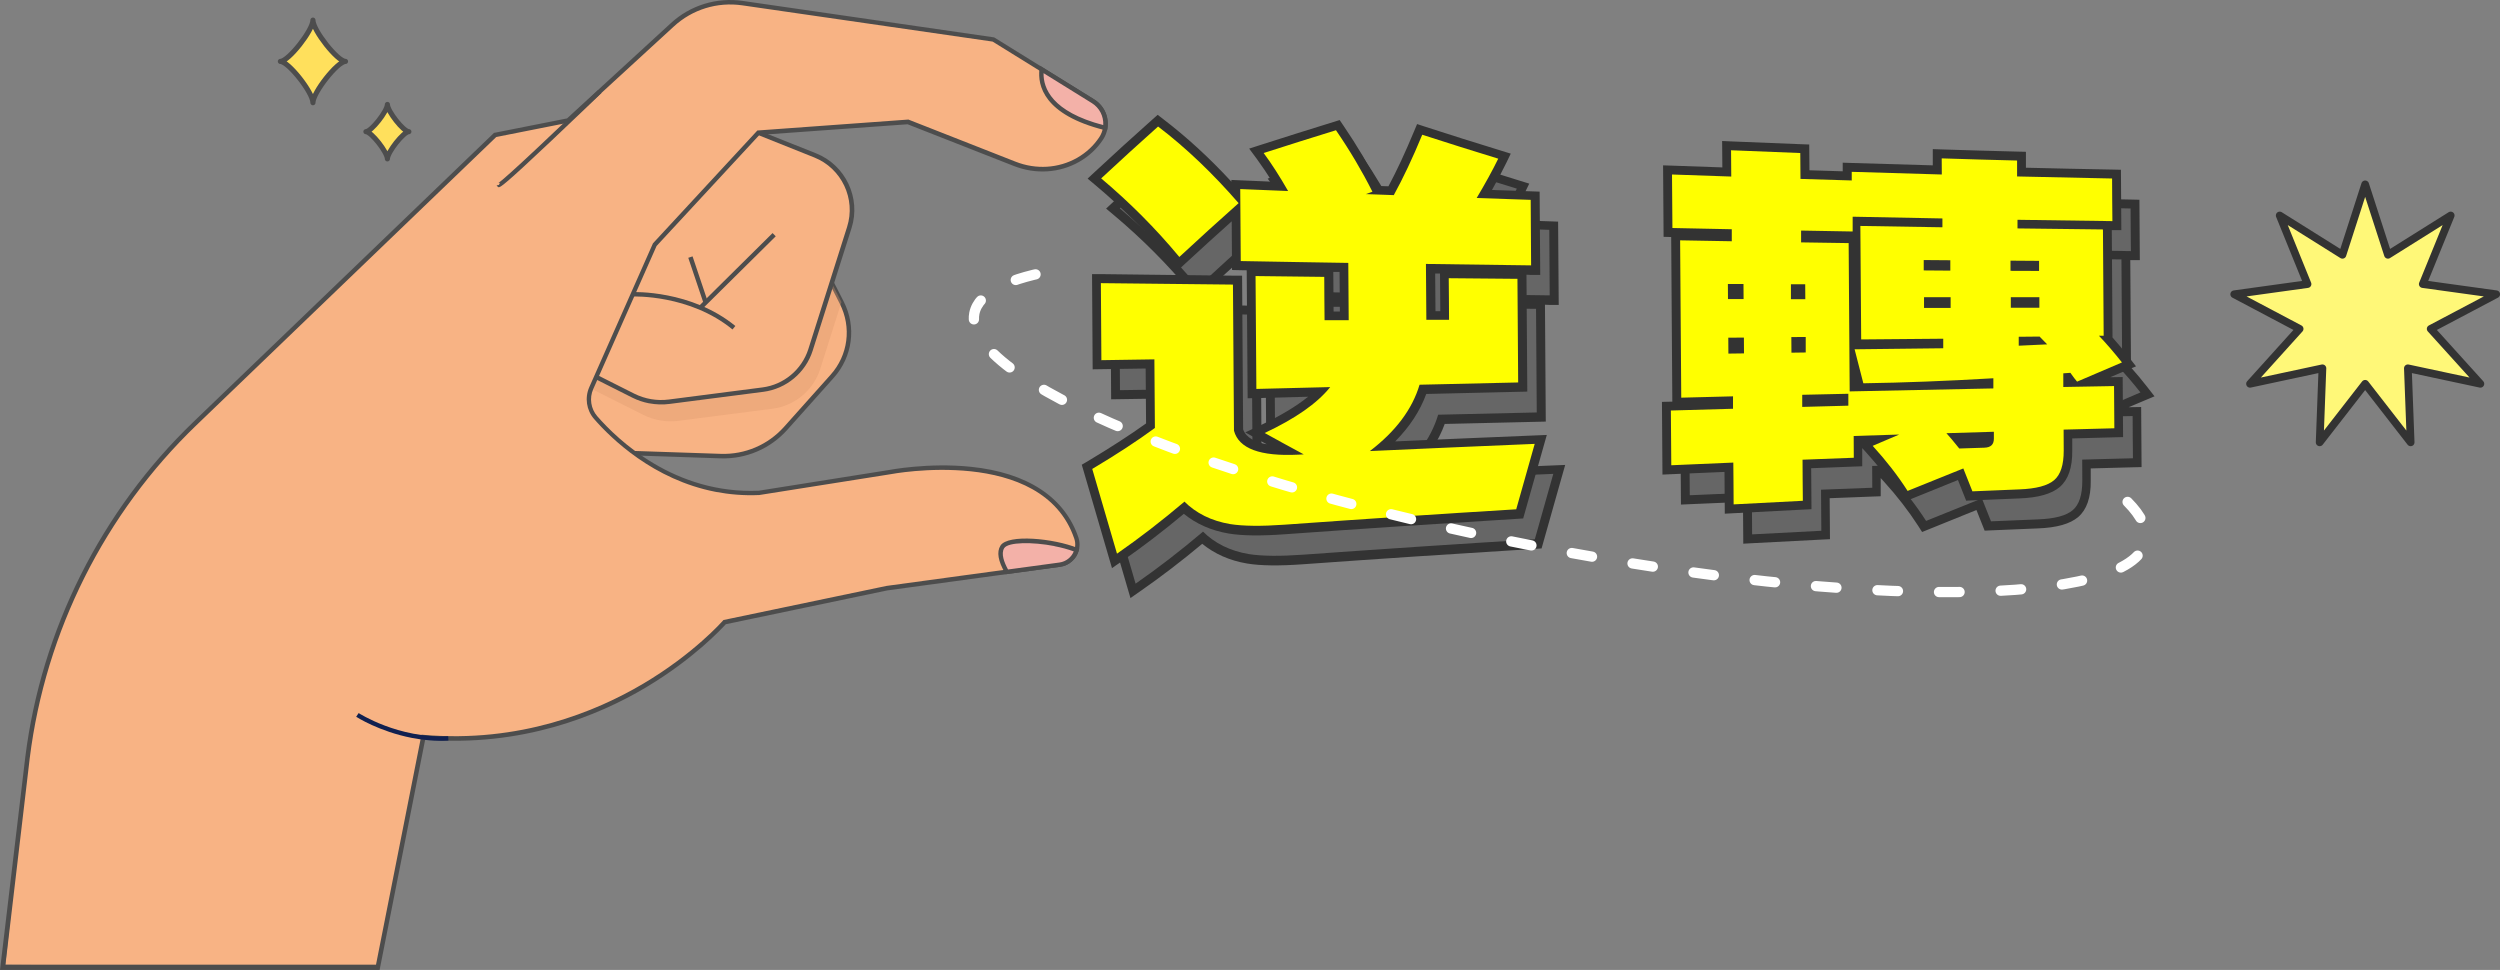 <?xml version="1.0" encoding="UTF-8"?>
<svg xmlns="http://www.w3.org/2000/svg" viewBox="0 0 243.42 94.44">
  <rect x="0" y="0" width="243.42" height="94.44" fill="#808080" stroke="none"/>
  <defs>
    <style>
      .cls-1 {
        fill: #ffe05c;
        stroke: #4d4d4d;
        stroke-width: .5px;
      }

      .cls-1, .cls-2, .cls-3 {
        stroke-linecap: round;
        stroke-linejoin: round;
      }

      .cls-2 {
        fill: none;
        stroke: #fff;
        stroke-dasharray: 0 0 2 4;
      }

      .cls-4 {
        isolation: isolate;
      }

      .cls-5 {
        mix-blend-mode: multiply;
        opacity: .35;
      }

      .cls-6 {
        fill: #f3b1a8;
      }

      .cls-6, .cls-7, .cls-8, .cls-9, .cls-10, .cls-11, .cls-12, .cls-13 {
        stroke-width: 0px;
      }

      .cls-7 {
        fill: #f8b384;
      }

      .cls-8 {
        fill: #4d4d4d;
      }

      .cls-9 {
        fill: #112050;
      }

      .cls-10 {
        fill: #dc976c;
      }

      .cls-11 {
        fill: #666;
      }

      .cls-12 {
        fill: #333;
      }

      .cls-13 {
        fill: #ff0;
      }

      .cls-3 {
        fill: #fff878;
        stroke: #333;
        stroke-width: .75px;
      }
    </style>
  </defs>
  <g class="cls-4">
    <g id="_圖層_2" data-name="圖層 2">
      <g id="_圖層_1-2" data-name="圖層 1">
        <g>
          <g>
            <g>
              <path class="cls-12" d="m110.07,58.23l-.34-1.16c-.8-2.73-1.61-5.48-2.41-8.25l-.19-.65.58-.34c2.2-1.31,4.06-2.52,5.68-3.68l-.04-5.35-5.16.08-.06-9.27h.89c4.29.06,8.57.1,12.86.15h.86s.1,14.97.1,14.97c.28.82,1.19,1.25,2.3,1.45-.2-.11-.4-.22-.6-.33l-1.49-.83,1.54-.72c1.88-.89,3.42-1.81,4.58-2.75-1.67.04-3.33.08-5,.13l-.89.02-.09-12.46c-.19,0-.39,0-.58-.01l-.85-.02-.03-4.74c-1.52,1.36-3.03,2.73-4.51,4.1l-.67.62-.59-.71c-2.25-2.71-4.77-5.24-7.51-7.54l-.75-.63.72-.67c1.83-1.7,3.7-3.4,5.56-5.06l.54-.48.57.44c2.25,1.72,4.47,3.75,6.61,6.07v-.17s.91.04.91.04c1.02.04,2.03.09,3.05.13-.51-.83-1.02-1.58-1.51-2.25l-.72-.97,1.15-.37c2.31-.74,4.68-1.49,7.05-2.22l.61-.19.36.53c1.34,1.97,2.52,3.95,3.5,5.89l.89.03c.81-1.52,1.64-3.3,2.48-5.32l.31-.74.76.25c2.45.79,4.93,1.57,7.39,2.33l.97.3-.44.91c-.39.81-.85,1.67-1.39,2.63,1.27.04,2.54.09,3.8.13l.84.03.06,8.11h-.89c-.15-.01-.3-.02-.45-.02l.08,11.38-.86.02c-2.99.07-5.99.14-8.98.21-.6,1.65-1.61,3.19-3.03,4.62,4.52-.2,9.04-.4,13.56-.58l1.2-.05-.33,1.16c-.6,2.11-1.2,4.23-1.8,6.37l-.17.6-.62.04c-7.5.46-15.09.96-22.59,1.5-2.34.17-4.13.15-5.46-.07-1.71-.29-3.17-.94-4.37-1.92-2.01,1.68-4.04,3.23-6.04,4.62l-.99.69Zm-.89-9.25c.63,2.16,1.25,4.3,1.88,6.43,1.83-1.31,3.67-2.76,5.5-4.31l.61-.52.57.57c1.05,1.05,2.36,1.7,4.02,1.98,1.17.19,2.87.2,5.05.05,7.29-.52,14.68-1.01,21.99-1.46.44-1.55.87-3.08,1.3-4.62-4.95.2-9.9.42-14.84.65l-2.79.13,2.23-1.69c2.39-1.81,3.87-3.78,4.54-6.01l.18-.61.63-.02c2.91-.07,5.83-.14,8.74-.2l-.06-8.38c-1.65-.02-3.3-.03-4.95-.05l.03,4.04h-3.96s-.05-7.19-.05-7.19h.89c3.12.06,6.24.1,9.35.14l-.03-4.66c-1.48-.05-2.95-.1-4.43-.15l-1.47-.05.75-1.27c.63-1.05,1.16-2,1.6-2.86-1.89-.58-3.78-1.18-5.66-1.79-.85,1.98-1.69,3.74-2.5,5.22l-.26.47-3.26-.12-.11-.72c-.88-1.76-1.93-3.55-3.12-5.34-1.77.55-3.54,1.1-5.28,1.66.57.84,1.15,1.78,1.74,2.8l.78,1.37-1.58-.06c-1.25-.05-2.5-.1-3.75-.15v.33s.17.19.17.19l-.16.15.03,4.58c3.21.06,6.41.11,9.62.16h.85s.05,7.32.05,7.32h-4.1s-.03-4.22-.03-4.22c-1.65-.02-3.3-.04-4.94-.06l.06,9.21c2.1-.05,4.2-.11,6.31-.16l1.88-.05-1.18,1.46c-1.13,1.41-2.84,2.71-5.19,3.96.78.43,1.56.85,2.34,1.27l2.76,1.49-3.68.17c-4.14.2-6.54-.8-7.13-2.98l-.03-.22-.09-13.38c-3.71-.04-7.41-.08-11.12-.12l.04,5.73,5.16-.08.06,8.01-.36.26c-1.6,1.17-3.43,2.38-5.59,3.69Zm32.39-15.76h.47s-.03-3.67-.03-3.67c-.16,0-.31,0-.47,0l.03,3.68Zm-9.92.03h.61s-.03-3.85-.03-3.85c-.2,0-.41,0-.61,0l.03,3.86Zm-21.32-12.99c2.29,1.99,4.43,4.14,6.38,6.42,1.47-1.36,2.97-2.71,4.47-4.05-2.13-2.39-4.34-4.49-6.58-6.26-1.43,1.28-2.86,2.59-4.27,3.89Z"/>
              <path class="cls-12" d="m117.13,51.77c-2.17,1.84-4.36,3.53-6.56,5.06-.8-2.73-1.61-5.48-2.41-8.25,2.33-1.39,4.36-2.71,6.1-3.99-.02-2.23-.03-4.45-.05-6.68-1.72.03-3.44.05-5.16.08-.02-2.5-.03-5-.05-7.5,4.29.05,8.58.09,12.86.14.03,4.74.07,9.49.1,14.23.47,1.74,2.55,2.51,6.24,2.33.18,0,.37-.02.55-.03-1.27-.68-2.53-1.38-3.8-2.08,2.97-1.4,5.1-2.87,6.38-4.47-2.4.06-4.8.12-7.19.18-.03-3.66-.05-7.32-.08-10.99,2.23.03,4.46.05,6.69.08,0,1.41.02,2.81.03,4.22.78,0,1.57,0,2.35,0-.01-1.86-.03-3.72-.04-5.58-3.49-.06-6.98-.11-10.47-.18-.02-2.34-.03-4.67-.05-7.01,1.55.07,3.11.13,4.66.19-.81-1.41-1.6-2.65-2.38-3.7,2.35-.76,4.69-1.49,7.04-2.22,1.37,2,2.55,4,3.55,5.99-.21.08-.43.15-.64.23.91.03,1.81.07,2.72.1.91-1.66,1.84-3.62,2.77-5.88,2.47.8,4.93,1.57,7.4,2.33-.55,1.13-1.25,2.4-2.1,3.83,1.75.06,3.51.12,5.26.18.01,2.13.03,4.25.04,6.38-3.42-.04-6.83-.09-10.24-.14.01,1.81.03,3.63.04,5.44.74,0,1.48,0,2.21,0,0-1.35-.02-2.7-.03-4.05,2.23.02,4.46.04,6.69.06.02,3.36.05,6.73.07,10.09-3.2.07-6.4.15-9.6.22-.72,2.41-2.34,4.55-4.84,6.46,5.35-.24,10.7-.48,16.05-.7-.6,2.11-1.2,4.23-1.8,6.37-7.53.46-15.07.96-22.59,1.5-2.24.16-4,.14-5.26-.06-1.82-.31-3.31-1.04-4.49-2.22Zm5.28-29.07c-1.92,1.71-3.85,3.45-5.77,5.24-2.29-2.76-4.83-5.31-7.61-7.65,1.85-1.72,3.69-3.4,5.54-5.05,2.72,2.07,5.33,4.57,7.85,7.47Z"/>
              <path class="cls-11" d="m117.13,51.77c-2.17,1.84-4.36,3.53-6.56,5.06-.8-2.73-1.61-5.48-2.41-8.25,2.33-1.39,4.36-2.71,6.1-3.99-.02-2.23-.03-4.45-.05-6.68-1.72.03-3.44.05-5.16.08-.02-2.5-.03-5-.05-7.5,4.29.05,8.58.09,12.86.14.03,4.74.07,9.49.1,14.23.47,1.74,2.55,2.51,6.24,2.33.18,0,.37-.02.55-.03-1.27-.68-2.53-1.38-3.8-2.08,2.97-1.4,5.1-2.87,6.38-4.47-2.4.06-4.8.12-7.19.18-.03-3.66-.05-7.32-.08-10.99,2.23.03,4.46.05,6.69.08,0,1.41.02,2.81.03,4.22.78,0,1.57,0,2.35,0-.01-1.86-.03-3.72-.04-5.58-3.49-.06-6.98-.11-10.47-.18-.02-2.34-.03-4.67-.05-7.01,1.55.07,3.11.13,4.66.19-.81-1.41-1.6-2.65-2.38-3.7,2.35-.76,4.69-1.49,7.04-2.22,1.37,2,2.55,4,3.55,5.99-.21.08-.43.15-.64.23.91.03,1.81.07,2.72.1.91-1.66,1.84-3.62,2.77-5.88,2.47.8,4.93,1.57,7.4,2.33-.55,1.13-1.25,2.4-2.1,3.83,1.75.06,3.51.12,5.26.18.01,2.13.03,4.25.04,6.38-3.42-.04-6.83-.09-10.24-.14.01,1.81.03,3.63.04,5.44.74,0,1.48,0,2.21,0,0-1.35-.02-2.7-.03-4.05,2.23.02,4.46.04,6.69.06.02,3.36.05,6.73.07,10.09-3.2.07-6.4.15-9.6.22-.72,2.41-2.34,4.55-4.84,6.46,5.35-.24,10.7-.48,16.05-.7-.6,2.11-1.2,4.23-1.8,6.37-7.53.46-15.07.96-22.59,1.5-2.24.16-4,.14-5.26-.06-1.82-.31-3.31-1.04-4.49-2.22Zm5.28-29.07c-1.92,1.71-3.85,3.45-5.77,5.24-2.29-2.76-4.83-5.31-7.61-7.65,1.85-1.72,3.69-3.4,5.54-5.05,2.72,2.07,5.33,4.57,7.85,7.47Z"/>
              <path class="cls-12" d="m108.27,55.31l-.34-1.16c-.8-2.73-1.61-5.48-2.41-8.25l-.19-.65.58-.34c2.2-1.32,4.06-2.52,5.68-3.68l-.04-5.35-5.16.08-.06-9.27h.89c4.29.06,8.57.1,12.86.15h.86s.1,14.97.1,14.97c.28.81,1.19,1.25,2.3,1.45-.2-.11-.4-.22-.6-.33l-1.49-.83,1.54-.72c1.88-.89,3.41-1.81,4.58-2.75-1.67.04-3.33.08-5,.13l-.89.02-.09-12.46c-.19,0-.39,0-.58-.01l-.85-.02-.03-4.74c-1.52,1.36-3.03,2.73-4.51,4.1l-.67.62-.59-.71c-2.25-2.71-4.78-5.25-7.51-7.54l-.75-.63.72-.67c1.82-1.69,3.69-3.4,5.56-5.06l.54-.48.57.44c2.25,1.72,4.47,3.75,6.61,6.07v-.17s.91.04.91.04c1.02.04,2.03.09,3.05.13-.51-.83-1.02-1.58-1.51-2.25l-.72-.97,1.15-.37c2.31-.74,4.68-1.49,7.05-2.22l.61-.19.36.53c1.34,1.97,2.52,3.95,3.5,5.89l.89.03c.81-1.51,1.64-3.3,2.48-5.32l.31-.74.76.25c2.43.79,4.91,1.57,7.39,2.33l.97.3-.44.91c-.39.8-.85,1.67-1.39,2.63,1.27.04,2.54.09,3.8.13l.84.03.06,8.11h-.89c-.15-.01-.3-.02-.45-.02l.08,11.38-.86.02c-2.99.07-5.99.14-8.98.21-.6,1.65-1.61,3.19-3.02,4.62,4.52-.2,9.04-.4,13.56-.58l1.2-.05-.33,1.16c-.6,2.11-1.2,4.23-1.8,6.37l-.17.6-.62.04c-7.5.46-15.09.96-22.59,1.5-2.34.17-4.13.15-5.46-.07-1.71-.29-3.17-.94-4.37-1.92-2.01,1.68-4.04,3.23-6.04,4.62l-.99.69Zm-.89-9.25c.63,2.16,1.25,4.3,1.88,6.43,1.83-1.31,3.67-2.76,5.5-4.31l.61-.52.57.57c1.05,1.05,2.36,1.7,4.02,1.98,1.17.19,2.87.2,5.05.05,7.29-.52,14.68-1.01,21.99-1.46.44-1.55.87-3.08,1.3-4.62-4.95.2-9.9.42-14.84.65l-2.79.13,2.23-1.69c2.39-1.81,3.87-3.78,4.54-6.01l.18-.61.63-.02c2.91-.07,5.83-.14,8.74-.2l-.06-8.38c-1.65-.02-3.3-.03-4.95-.05l.03,4.04h-3.96s-.05-7.19-.05-7.19h.89c3.12.06,6.24.1,9.35.14l-.03-4.66c-1.48-.05-2.95-.1-4.43-.15l-1.47-.05.75-1.27c.63-1.05,1.16-2,1.6-2.86-1.9-.59-3.79-1.19-5.66-1.79-.85,1.98-1.69,3.74-2.5,5.22l-.26.47-3.26-.12-.11-.72c-.88-1.76-1.93-3.55-3.12-5.34-1.77.55-3.54,1.1-5.28,1.66.57.84,1.15,1.78,1.74,2.8l.78,1.37-1.58-.06c-1.25-.05-2.5-.1-3.75-.15v.33s.17.19.17.19l-.16.15.03,4.58c3.21.06,6.41.11,9.62.16h.85s.05,7.32.05,7.32h-4.1s-.03-4.22-.03-4.22c-1.65-.02-3.3-.04-4.94-.06l.06,9.21c2.1-.05,4.2-.11,6.31-.16l1.88-.05-1.18,1.47c-1.13,1.41-2.84,2.71-5.19,3.96.78.43,1.56.85,2.34,1.27l2.76,1.49-3.68.17c-4.14.2-6.54-.8-7.13-2.98l-.03-.22-.09-13.38c-3.71-.04-7.41-.08-11.12-.12l.04,5.73,5.16-.08.06,8.01-.36.26c-1.6,1.17-3.43,2.38-5.59,3.69Zm32.39-15.76h.47s-.03-3.67-.03-3.67c-.16,0-.31,0-.47,0l.03,3.68Zm-9.92.03h.61s-.03-3.85-.03-3.85c-.2,0-.41,0-.61,0l.03,3.86Zm-21.32-12.99c2.29,1.99,4.43,4.14,6.38,6.42,1.47-1.36,2.97-2.71,4.47-4.05-2.13-2.39-4.34-4.49-6.58-6.26-1.43,1.29-2.87,2.59-4.27,3.89Z"/>
              <path class="cls-13" d="m115.32,48.85c-2.17,1.84-4.36,3.53-6.56,5.06-.8-2.73-1.61-5.48-2.41-8.25,2.33-1.39,4.36-2.71,6.1-3.99-.02-2.23-.03-4.45-.05-6.68-1.72.03-3.44.05-5.16.08-.02-2.5-.03-5-.05-7.5,4.29.05,8.58.09,12.86.14.03,4.74.07,9.49.1,14.23.47,1.74,2.55,2.51,6.24,2.33.18,0,.37-.02.55-.03-1.27-.68-2.53-1.38-3.8-2.08,2.97-1.4,5.1-2.87,6.38-4.47-2.4.06-4.8.12-7.19.18-.03-3.66-.05-7.32-.08-10.99,2.23.03,4.46.05,6.69.08,0,1.41.02,2.81.03,4.22.78,0,1.57,0,2.35,0-.01-1.86-.03-3.72-.04-5.58-3.49-.06-6.98-.11-10.47-.18l-.05-7.01c1.55.07,3.11.13,4.66.19-.81-1.41-1.6-2.65-2.38-3.7,2.35-.76,4.69-1.49,7.04-2.22,1.37,2,2.55,4,3.55,5.99-.21.08-.43.15-.64.23.91.03,1.81.07,2.72.1.91-1.66,1.84-3.62,2.77-5.88,2.47.8,4.93,1.57,7.4,2.33-.55,1.13-1.25,2.4-2.1,3.83,1.75.06,3.51.12,5.26.18.01,2.13.03,4.25.04,6.38-3.42-.04-6.83-.09-10.24-.14.01,1.81.03,3.63.04,5.44.74,0,1.48,0,2.21,0,0-1.35-.02-2.7-.03-4.05,2.23.02,4.46.04,6.69.06.02,3.36.05,6.73.07,10.09-3.2.07-6.4.15-9.6.22-.72,2.41-2.34,4.55-4.84,6.46,5.35-.24,10.7-.48,16.05-.7-.6,2.11-1.2,4.23-1.8,6.37-7.53.46-15.07.96-22.59,1.5-2.24.16-4,.14-5.26-.06-1.82-.31-3.31-1.04-4.49-2.22Zm5.28-29.07c-1.92,1.71-3.85,3.45-5.77,5.24-2.29-2.76-4.83-5.31-7.61-7.65,1.85-1.72,3.69-3.4,5.54-5.05,2.72,2.07,5.33,4.57,7.85,7.47Z"/>
            </g>
            <g>
              <path class="cls-12" d="m169.74,52.95l-.03-4.08c-1.71.07-3.43.15-5.14.22l-.9.04-.05-7.08.85-.02c.05,0,.11,0,.16,0l-.11-16.03-.74-.02-.05-6.96.91.03c1.62.06,3.24.12,4.86.17l-.02-2.57.91.04c2.25.09,4.49.18,6.74.27l.83.03.02,2.51c1.08.03,2.16.07,3.24.1v-.84s.9.03.9.03c2.62.08,5.25.16,7.87.23v-1.58s.89.03.89.03c2.45.08,4.89.15,7.34.21l.84.02v1.55c2.81.07,5.6.13,8.4.18l.85.02.04,5.88h-.89s-.02-.01-.04-.01l.07,10.46c.53.59,1.06,1.23,1.59,1.91l.7.9-1.05.44c-.49.21-.98.41-1.47.62l1.22-.02.04,5.85-.86.02c-1.36.03-2.72.07-4.09.11v1.2c.02,1.63-.39,2.82-1.22,3.53-.79.67-2.07,1.04-3.92,1.11-1.52.06-3.05.12-4.57.19l-.62.03-.8-2.01c-1.54.62-3.08,1.24-4.62,1.87l-.67.27-.39-.61c-.93-1.44-2.04-2.88-3.31-4.28l-.33-.36v1.77s-.83.03-.83.03c-1.38.05-2.76.11-4.14.16l.03,3.99-.83.04c-2.25.11-4.49.23-6.74.35l-.91.05Zm1.7-5.9l.03,4.06c1.66-.09,3.33-.18,4.99-.26l-.03-4,.84-.03c1.38-.06,2.76-.11,4.14-.16v-2.12s.83-.03.83-.03c1.48-.05,2.96-.1,4.43-.14l.37,1.67c-.49.21-.98.42-1.47.63.84.98,1.6,1.98,2.28,2.99,1.59-.65,3.19-1.29,4.78-1.93l.73-.29-1.24.04-.27-.34c-.55-.68-.96-1.17-1.22-1.45l-1.3-1.41,1.92-.06c1.54-.05,3.08-.09,4.62-.14l.89-.03v1.56c.02,1.05-.66,1.72-1.75,1.76l-1.55.05.97,2.45c1.32-.06,2.64-.11,3.95-.16,1.77-.07,2.53-.42,2.86-.69.52-.45.63-1.44.62-2.19l-.02-2.91.85-.02c1.36-.04,2.72-.07,4.09-.11l-.02-2.37-4.94.09-.02-3.03,2-.13.28.39c.08.11.15.21.22.3.9-.39,1.8-.77,2.7-1.15-.49-.59-.98-1.14-1.46-1.65l-1.39-1.46h1.61s-.06-8.64-.06-8.64c-2.49-.03-4.97-.06-7.46-.09h-.85s-.02-2.6-.02-2.6h.89c2.78.06,5.56.1,8.35.13l-.02-2.41c-2.8-.06-5.6-.12-8.39-.19l-.84-.02v-1.55c-1.88-.05-3.74-.11-5.61-.16v1.57s-.89-.02-.89-.02c-2.62-.07-5.25-.15-7.87-.23v.84s-.9-.03-.9-.03c-1.66-.05-3.33-.1-4.99-.15l-.84-.03-.02-2.52c-1.67-.06-3.33-.13-5-.2l.02,2.56-.91-.03c-1.62-.06-3.24-.11-4.86-.17l.02,3.45c1.64.04,3.28.07,4.92.1l.85.02.02,2.91-.89-.02c-1.38-.02-2.76-.05-4.14-.07l.09,13.54,5.03-.13.02,2.95-.85.02c-1.73.05-3.46.1-5.19.15l.02,3.57c1.71-.08,3.43-.15,5.14-.22l.9-.04Zm4.97-3.62l-.02-2.93,4.62-.11-.09-12.95c-1.26-.02-2.51-.04-3.77-.06h-.85s-.02-2.91-.02-2.91l.89.02c1.38.03,2.76.05,4.14.07v-1.43s.89.02.89.02c2.91.06,5.82.11,8.73.17l.85.02.02,2.6h-.89c-2.37-.05-4.73-.09-7.1-.13l.06,9.28,7.99-.07.02,2.67-8.39.1.4,1.57c3.61-.06,7.62-.22,11.92-.48l.92-.05.02,2.77-.86.02c-4.42.09-8.85.18-13.27.28v1.39s-6.21.16-6.21.16Zm-7.19-5.21l-.02-3.29,3.27-.03.02,3.28-3.27.04Zm6.14-.08l-.02-3.27,3.13-.03.02,3.25-3.13.04Zm22.11-.66l-.02-2.66,3.27-.03.26.26c.29.29.54.55.76.78l1.3,1.38-5.57.27Zm3.75-3.75h-4.51s-.02-2.75-.02-2.75h4.51s.02,2.75.02,2.75Zm-8.64.02h-4.33s-.02-2.78-.02-2.78h4.33s.02,2.78.02,2.78Zm-14.14-.86h-3.13s-.02-3.2-.02-3.2h3.13s.02,3.2.02,3.2Zm-6,0h-3.27s-.02-3.22-.02-3.22l3.27.02.02,3.2Zm28.75-2.73l-4.52-.02-.02-2.73,4.52.03.02,2.72Zm-8.64-.04l-4.33-.03-.02-2.75,4.33.04.02,2.74Z"/>
              <path class="cls-12" d="m192.97,48.53c-1.81.72-3.62,1.45-5.43,2.19-.96-1.5-2.1-2.96-3.4-4.39.86-.37,1.72-.74,2.58-1.1-1.48.05-2.95.09-4.43.14,0,.71,0,1.41.01,2.12-1.66.06-3.32.13-4.99.19l.03,4c-2.25.11-4.49.23-6.74.35,0-1.36-.02-2.71-.03-4.07-2.02.09-4.03.17-6.04.26-.01-1.78-.02-3.55-.04-5.33,2.02-.06,4.03-.12,6.05-.17v-1.21c-1.69.04-3.36.08-5.04.13-.04-5.11-.07-10.21-.11-15.32,1.68.03,3.35.06,5.03.09v-1.17c-1.93-.04-3.86-.08-5.78-.12-.01-1.74-.02-3.47-.04-5.21,1.92.07,3.85.14,5.77.2,0-.85-.01-1.71-.02-2.56,2.25.09,4.49.18,6.74.27,0,.84.01,1.68.02,2.52,1.66.05,3.33.1,4.99.15v-.84c2.92.09,5.84.18,8.77.26,0-.52,0-1.05-.01-1.57,2.45.08,4.9.15,7.34.21,0,.52,0,1.03.01,1.55,3.08.07,6.16.14,9.24.2,0,1.38.02,2.76.03,4.15-3.08-.04-6.16-.08-9.24-.13v.84c2.78.04,5.55.07,8.32.1.02,3.45.05,6.9.07,10.35-.15,0-.31,0-.46,0,.74.78,1.49,1.65,2.24,2.6-1.46.62-2.92,1.24-4.37,1.87-.16-.18-.37-.47-.65-.86-.23.02-.46.03-.69.05v1.33c1.66-.03,3.3-.06,4.95-.09,0,1.37.02,2.74.03,4.11-1.65.04-3.29.08-4.94.13,0,.69,0,1.37.01,2.06,0,1.37-.3,2.32-.93,2.86-.63.54-1.76.84-3.39.9-1.52.06-3.05.12-4.57.19-.3-.75-.6-1.49-.89-2.24Zm-21.4-16.5c0-.49,0-.98-.01-1.46-.51,0-1.02,0-1.52,0,0,.49,0,.98.01,1.47.51,0,1.02,0,1.52,0Zm.04,5.3c0-.51,0-1.03-.01-1.54-.51,0-1.02,0-1.52.01,0,.52,0,1.03.01,1.55.51,0,1.02-.01,1.52-.02Zm5.97-5.29c0-.48,0-.96-.01-1.44-.46,0-.92,0-1.39,0v1.45c.47,0,.93,0,1.4,0Zm.04,5.21c0-.51,0-1.01-.01-1.52-.46,0-.92,0-1.39.01,0,.51,0,1.01.01,1.52.46,0,.92-.01,1.39-.02Zm4.57-13.21c0,.47,0,.95,0,1.42-1.68-.03-3.36-.06-5.03-.09v1.15c1.55.02,3.09.05,4.63.07.03,4.81.07,9.63.1,14.44,4.66-.1,9.33-.2,13.99-.29v-.99c-4.53.27-8.75.43-12.66.49-.28-1.1-.57-2.2-.85-3.31,2.88-.03,5.76-.07,8.63-.1v-.93c-2.67.02-5.33.05-7.99.07-.03-3.68-.05-7.36-.08-11.05,2.66.05,5.33.09,7.99.13v-.86c-2.92-.05-5.82-.11-8.73-.17Zm-.43,17.22c-1.49.03-2.99.07-4.48.1,0,.39,0,.79,0,1.18,1.49-.04,2.99-.08,4.48-.12,0-.39,0-.78,0-1.17Zm9.94-12v-1c-.87,0-1.73-.01-2.59-.02,0,.34,0,.67,0,1.01.86,0,1.72.01,2.59.02Zm.03,3.64v-1.04c-.87,0-1.73,0-2.59,0,0,.35,0,.69,0,1.04.86,0,1.72,0,2.59,0Zm-.42,12.19c.28.3.7.8,1.26,1.5.82-.03,1.63-.05,2.45-.08.62-.02.92-.31.92-.88v-.67c-1.54.04-3.08.09-4.62.14Zm9.03-15.79v-.98c-.93,0-1.85-.01-2.78-.02,0,.33,0,.66,0,.99.92,0,1.85,0,2.77.01Zm.03,3.58v-1.02c-.93,0-1.85,0-2.78,0,0,.34,0,.68,0,1.02.92,0,1.85,0,2.77,0Zm-2.01,3.7c.62-.03,1.54-.07,2.77-.13-.22-.23-.46-.49-.74-.76-.68,0-1.35.01-2.03.02v.88Z"/>
              <path class="cls-11" d="m192.97,48.53c-1.81.72-3.62,1.45-5.43,2.19-.96-1.5-2.1-2.96-3.4-4.39.86-.37,1.72-.74,2.58-1.1-1.48.05-2.95.09-4.43.14,0,.71,0,1.41.01,2.12-1.66.06-3.32.13-4.99.19l.03,4c-2.25.11-4.49.23-6.74.35,0-1.36-.02-2.71-.03-4.07-2.02.09-4.03.17-6.04.26-.01-1.78-.02-3.55-.04-5.33,2.02-.06,4.03-.12,6.05-.17v-1.21c-1.69.04-3.36.08-5.04.13-.04-5.11-.07-10.21-.11-15.32,1.68.03,3.35.06,5.03.09v-1.17c-1.93-.04-3.86-.08-5.78-.12-.01-1.74-.02-3.47-.04-5.21,1.92.07,3.85.14,5.77.2,0-.85-.01-1.71-.02-2.56,2.25.09,4.49.18,6.74.27,0,.84.01,1.68.02,2.52,1.66.05,3.33.1,4.99.15v-.84c2.92.09,5.84.18,8.77.26,0-.52,0-1.05-.01-1.57,2.45.08,4.9.15,7.34.21,0,.52,0,1.03.01,1.55,3.08.07,6.16.14,9.24.2,0,1.38.02,2.76.03,4.15-3.08-.04-6.16-.08-9.24-.13v.84c2.78.04,5.55.07,8.32.1.02,3.45.05,6.9.07,10.35-.15,0-.31,0-.46,0,.74.78,1.49,1.65,2.24,2.6-1.46.62-2.92,1.24-4.37,1.87-.16-.18-.37-.47-.65-.86-.23.02-.46.03-.69.05v1.33c1.66-.03,3.3-.06,4.95-.09,0,1.37.02,2.74.03,4.11-1.65.04-3.29.08-4.94.13,0,.69,0,1.37.01,2.06,0,1.37-.3,2.32-.93,2.86-.63.54-1.76.84-3.39.9-1.52.06-3.05.12-4.57.19-.3-.75-.6-1.49-.89-2.24Zm-21.4-16.5c0-.49,0-.98-.01-1.46-.51,0-1.02,0-1.52,0,0,.49,0,.98.01,1.47.51,0,1.02,0,1.52,0Zm.04,5.3c0-.51,0-1.03-.01-1.54-.51,0-1.02,0-1.52.01,0,.52,0,1.03.01,1.55.51,0,1.02-.01,1.52-.02Zm5.97-5.29c0-.48,0-.96-.01-1.44-.46,0-.92,0-1.39,0v1.45c.47,0,.93,0,1.4,0Zm.04,5.21c0-.51,0-1.01-.01-1.52-.46,0-.92,0-1.39.01,0,.51,0,1.01.01,1.52.46,0,.92-.01,1.39-.02Zm4.57-13.21c0,.47,0,.95,0,1.42-1.68-.03-3.36-.06-5.03-.09v1.15c1.55.02,3.09.05,4.63.07.03,4.81.07,9.63.1,14.44,4.66-.1,9.33-.2,13.99-.29v-.99c-4.53.27-8.75.43-12.66.49-.28-1.1-.57-2.2-.85-3.31,2.88-.03,5.76-.07,8.63-.1v-.93c-2.67.02-5.33.05-7.99.07-.03-3.68-.05-7.36-.08-11.05,2.66.05,5.33.09,7.99.13v-.86c-2.92-.05-5.82-.11-8.73-.17Zm-.43,17.22c-1.49.03-2.99.07-4.48.1,0,.39,0,.79,0,1.18,1.49-.04,2.99-.08,4.48-.12,0-.39,0-.78,0-1.17Zm9.94-12v-1c-.87,0-1.73-.01-2.59-.02,0,.34,0,.67,0,1.01.86,0,1.72.01,2.59.02Zm.03,3.64v-1.04c-.87,0-1.73,0-2.59,0,0,.35,0,.69,0,1.04.86,0,1.72,0,2.59,0Zm-.42,12.19c.28.3.7.8,1.26,1.5.82-.03,1.63-.05,2.45-.08.62-.02.92-.31.92-.88v-.67c-1.54.04-3.08.09-4.62.14Zm9.03-15.79v-.98c-.93,0-1.85-.01-2.78-.02,0,.33,0,.66,0,.99.92,0,1.85,0,2.77.01Zm.03,3.58v-1.02c-.93,0-1.85,0-2.78,0,0,.34,0,.68,0,1.02.92,0,1.85,0,2.77,0Zm-2.01,3.7c.62-.03,1.54-.07,2.77-.13-.22-.23-.46-.49-.74-.76-.68,0-1.35.01-2.03.02v.88Z"/>
              <path class="cls-12" d="m167.94,50.03l-.03-4.08c-1.71.07-3.43.15-5.14.22l-.9.04-.05-7.08.85-.02c.05,0,.11,0,.16,0l-.11-16.03-.74-.02-.05-6.96.91.03c1.62.06,3.24.12,4.86.17l-.02-2.57.91.04c2.25.09,4.49.18,6.74.27l.83.03.02,2.51c1.08.03,2.16.07,3.24.1v-.84s.9.03.9.03c2.62.08,5.25.16,7.87.23v-1.58s.89.03.89.03c2.45.08,4.89.15,7.34.21l.84.02v1.55c2.81.07,5.6.13,8.4.18l.85.02.04,5.88h-.89s-.02-.01-.04-.01l.07,10.46c.53.59,1.06,1.23,1.59,1.91l.7.9-1.05.44c-.49.21-.98.41-1.47.62l1.22-.02.04,5.85-.86.02c-1.36.03-2.72.07-4.09.11v1.2c.02,1.63-.39,2.82-1.22,3.53-.79.67-2.07,1.04-3.92,1.11-1.52.06-3.05.12-4.57.19l-.62.03-.8-2.01c-1.54.62-3.08,1.24-4.62,1.87l-.67.27-.39-.61c-.93-1.44-2.04-2.88-3.31-4.28l-.33-.36v1.77s-.83.03-.83.03c-1.38.05-2.76.11-4.14.16l.03,3.99-.83.04c-2.25.11-4.49.23-6.74.35l-.91.05Zm1.7-5.9l.03,4.06c1.66-.09,3.33-.18,4.99-.26l-.03-4,.84-.03c1.38-.06,2.76-.11,4.14-.16v-2.12s.83-.03.83-.03c1.48-.05,2.96-.1,4.43-.14l.37,1.67c-.49.21-.98.42-1.47.63.84.98,1.6,1.98,2.28,2.99,1.59-.65,3.19-1.29,4.78-1.93l.73-.29-1.24.04-.27-.34c-.55-.68-.96-1.17-1.22-1.45l-1.3-1.41,1.92-.06c1.54-.05,3.08-.09,4.62-.14l.89-.03v1.56c.02,1.05-.66,1.72-1.75,1.76l-1.55.05.97,2.45c1.32-.06,2.64-.11,3.95-.16,1.77-.07,2.53-.42,2.86-.69.52-.45.63-1.44.62-2.19l-.02-2.91.85-.02c1.36-.04,2.72-.07,4.09-.11l-.02-2.37-4.94.09-.02-3.03,2-.13.28.39c.08.11.15.21.22.3.9-.39,1.8-.77,2.7-1.15-.49-.59-.98-1.14-1.46-1.65l-1.39-1.45,1.6-.02-.06-8.62c-2.49-.03-4.97-.06-7.46-.09h-.85s-.02-2.6-.02-2.6h.89c2.78.06,5.56.1,8.35.13l-.02-2.41c-2.8-.06-5.6-.12-8.39-.19l-.84-.02v-1.55c-1.88-.05-3.74-.11-5.61-.16v1.57s-.89-.02-.89-.02c-2.62-.07-5.25-.15-7.87-.23v.84s-.9-.03-.9-.03c-1.66-.05-3.33-.1-4.99-.15l-.84-.03-.02-2.52c-1.67-.06-3.33-.13-5-.2l.02,2.56-.91-.03c-1.62-.06-3.24-.11-4.86-.17l.02,3.45c1.64.04,3.28.07,4.92.1l.85.02.02,2.91-.89-.02c-1.38-.02-2.76-.05-4.14-.07l.09,13.54,5.03-.13.02,2.95-.85.02c-1.73.05-3.46.1-5.19.15l.02,3.57c1.71-.08,3.43-.15,5.14-.22l.9-.04Zm4.97-3.62l-.02-2.93,4.62-.11-.09-12.95c-1.26-.02-2.51-.04-3.77-.06h-.85s-.02-2.91-.02-2.91l.89.02c1.38.03,2.76.05,4.14.07v-1.43s.89.02.89.02c2.91.06,5.82.11,8.73.17l.85.02.02,2.6h-.89c-2.37-.05-4.73-.09-7.1-.13l.06,9.28,7.99-.07.02,2.67-8.39.1.4,1.57c3.62-.06,7.63-.22,11.93-.48l.92-.05.02,2.77-.86.02c-4.42.09-8.85.18-13.27.28v1.39s-6.21.16-6.21.16Zm-7.19-5.21l-.02-3.29,3.27-.03.02,3.28-3.27.04Zm6.14-.08l-.02-3.27,3.13-.03.02,3.25-3.13.04Zm22.11-.66l-.02-2.66,3.27-.03.26.26c.29.29.54.55.76.78l1.29,1.38-5.56.27Zm3.75-3.75h-4.51s-.02-2.75-.02-2.75h4.51s.02,2.75.02,2.75Zm-8.64.02h-4.33s-.02-2.78-.02-2.78h4.33s.02,2.78.02,2.78Zm-14.14-.86h-3.13s-.02-3.2-.02-3.2h3.13s.02,3.2.02,3.2Zm-6,0h-3.27s-.02-3.22-.02-3.22l3.27.02.02,3.2Zm28.75-2.73l-4.52-.02-.02-2.73,4.52.03.02,2.72Zm-8.64-.04l-4.33-.03-.02-2.75,4.33.04.02,2.74Z"/>
              <path class="cls-13" d="m191.17,45.61c-1.81.72-3.62,1.45-5.43,2.19-.96-1.5-2.1-2.96-3.4-4.39.86-.37,1.72-.74,2.58-1.1-1.48.05-2.95.09-4.43.14,0,.71,0,1.41.01,2.12-1.66.06-3.32.13-4.99.19,0,1.33.02,2.66.03,4-2.25.11-4.49.23-6.74.35,0-1.36-.02-2.71-.03-4.07-2.02.09-4.03.17-6.04.26-.01-1.78-.02-3.55-.04-5.33,2.02-.06,4.03-.12,6.05-.17v-1.21c-1.69.04-3.36.08-5.04.13-.04-5.11-.07-10.21-.11-15.32,1.68.03,3.35.06,5.03.09v-1.17c-1.93-.04-3.86-.08-5.78-.12-.01-1.74-.02-3.47-.04-5.21,1.92.07,3.85.14,5.77.2l-.02-2.56c2.25.09,4.49.18,6.74.27l.02,2.52c1.66.05,3.33.1,4.99.15,0-.28,0-.56,0-.84,2.92.09,5.85.18,8.77.26,0-.52,0-1.05-.01-1.57,2.45.08,4.9.15,7.34.21v1.55c3.09.07,6.17.14,9.25.2,0,1.38.02,2.76.03,4.15-3.08-.04-6.16-.08-9.24-.13v.84c2.78.04,5.55.07,8.32.1.02,3.45.05,6.9.07,10.35-.15,0-.31,0-.46,0,.74.78,1.49,1.65,2.24,2.6-1.46.62-2.92,1.24-4.37,1.87-.16-.18-.37-.47-.65-.86-.23.02-.46.03-.69.05,0,.44,0,.88,0,1.33,1.65-.03,3.29-.06,4.94-.09l.03,4.11c-1.65.04-3.29.08-4.94.13,0,.69,0,1.37.01,2.06,0,1.37-.3,2.32-.93,2.86-.63.54-1.76.84-3.39.9-1.52.06-3.05.12-4.57.19-.3-.75-.6-1.49-.89-2.24Zm-21.4-16.5c0-.49,0-.98-.01-1.46-.51,0-1.02,0-1.52,0,0,.49,0,.98.01,1.47.51,0,1.02,0,1.52,0Zm.04,5.3c0-.51,0-1.03-.01-1.54-.51,0-1.02,0-1.52.01,0,.52,0,1.03.01,1.55.51,0,1.02-.01,1.52-.02Zm5.97-5.29c0-.48,0-.96-.01-1.44-.46,0-.92,0-1.39,0v1.45c.47,0,.93,0,1.4,0Zm.04,5.21v-1.52c-.47,0-.93,0-1.4.01,0,.51,0,1.01.01,1.52.46,0,.92-.01,1.39-.02Zm4.57-13.21v1.42c-1.67-.03-3.35-.06-5.02-.09v1.15c1.55.02,3.09.05,4.63.07.03,4.81.07,9.63.1,14.44,4.66-.1,9.33-.2,13.99-.29v-.99c-4.53.27-8.75.43-12.66.49-.28-1.1-.57-2.2-.85-3.31,2.88-.03,5.76-.07,8.63-.1v-.93c-2.67.02-5.33.05-7.99.07-.03-3.68-.05-7.36-.08-11.05,2.66.05,5.33.09,7.99.13v-.86c-2.92-.05-5.82-.11-8.73-.17Zm-.43,17.22c-1.49.03-2.99.07-4.48.1v1.18c1.5-.04,2.99-.08,4.49-.12v-1.17Zm9.94-12v-1c-.87,0-1.73-.01-2.59-.02v1.01c.87,0,1.73.01,2.59.02Zm.03,3.64v-1.04c-.87,0-1.73,0-2.59,0v1.04c.87,0,1.73,0,2.59,0Zm-.42,12.19c.28.3.7.8,1.26,1.5.82-.03,1.63-.05,2.45-.08.62-.02.92-.31.92-.88v-.67c-1.54.04-3.08.09-4.62.14Zm9.03-15.79v-.98c-.93,0-1.85-.01-2.78-.02v.99c.93,0,1.85,0,2.78.01Zm.03,3.58v-1.02c-.93,0-1.85,0-2.78,0v1.02c.93,0,1.85,0,2.78,0Zm-2.01,3.7c.62-.03,1.54-.07,2.77-.13-.22-.23-.47-.49-.74-.76-.68,0-1.35.01-2.03.02v.88Z"/>
            </g>
          </g>
          <g>
            <path class="cls-7" d="m79.73,25.06l2.24,4.41c1.19,2.35.82,5.19-.93,7.15l-4.54,5.08c-1.6,1.79-3.91,2.78-6.31,2.7l-14.13-.48-4.96-5.84,12.63-20.37,16.01,7.35Z"/>
            <path class="cls-8" d="m55.95,44.14l-5.13-6.03,12.81-20.67,16.25,7.46,2.28,4.48c1.24,2.45.86,5.35-.97,7.4l-4.54,5.08c-1.65,1.84-4.01,2.85-6.48,2.77l-14.22-.48Zm-4.59-6.07l4.8,5.65,14.03.47c2.34.08,4.58-.88,6.14-2.62l4.54-5.08c1.71-1.91,2.06-4.62.9-6.91l-2.21-4.34-15.76-7.24-12.44,20.08Z"/>
            <g class="cls-5">
              <path class="cls-10" d="m79.73,25.06l-16.01-7.35-7.5,12.1-.41,7.15,6.8,3.42c1.08.54,2.29.75,3.49.59l9.13-1.18c2.16-.28,3.97-1.79,4.63-3.86l2.07-6.52-2.21-4.34Z"/>
            </g>
            <path class="cls-7" d="m73.85,12.92l5.52,2.2c2.78,1.11,4.23,4.17,3.32,7.03l-3.78,11.92c-.66,2.08-2.46,3.58-4.63,3.86l-9.13,1.18c-1.2.15-2.41-.05-3.49-.59l-6.8-3.42.97-17.09,13.46-6.03,4.55.94Z"/>
            <path class="cls-8" d="m63.19,39.27c-.56-.11-1.1-.29-1.62-.55l-6.93-3.49.99-17.36,13.65-6.11,4.66.97,5.52,2.2c2.87,1.14,4.39,4.35,3.45,7.29l-3.78,11.92c-.68,2.15-2.57,3.72-4.8,4.01l-9.13,1.18c-.67.09-1.34.06-1.99-.06Zm-8.1-4.3l6.67,3.36c1.04.52,2.21.72,3.36.57l9.13-1.18c2.07-.27,3.81-1.73,4.45-3.71l3.78-11.92c.87-2.73-.54-5.7-3.2-6.76l-5.5-2.2-4.46-.92-13.28,5.95-.96,16.82Z"/>
            <path class="cls-8" d="m71.32,32.08c-4.16-3.42-9.65-3.21-9.7-3.21l-.02-.43c.06,0,5.7-.22,10,3.3l-.28.34Z"/>
            <rect class="cls-8" x="66.74" y="26.19" width="10.09" height=".44" transform="translate(2.19 58.12) rotate(-44.7)"/>
            <rect class="cls-8" x="67.75" y="24.91" width=".44" height="4.66" transform="translate(-5.14 23.09) rotate(-18.59)"/>
            <path class="cls-7" d="m.52,93.93l2.16-20.17c1.55-12.39,7.31-23.88,16.32-32.54l29.21-28.08,7.11-1.41,10.14-9.31c1.85-1.7,4.36-2.47,6.84-2.11l24.42,3.54,9.7,6.01c1.24.77,1.6,2.4.8,3.62-.48.73-1.2,1.5-2.25,2.09-1.88,1.07-4.16,1.18-6.18.39l-10.38-4.08-14.56,1.05-10.09,10.9-6.19,13.97c-.42.96-.26,2.07.43,2.86,2.21,2.54,7.73,7.69,15.91,7.33l12.71-2.02s14.98-2.97,18.18,6.42c.4,1.17-.38,2.42-1.61,2.58l-16.84,2.3-15.79,3.3s-11.06,12.77-29.33,11.2l-4.44,22.42-36.26-.25Z"/>
            <path class="cls-8" d="m36.95,94.44H0l2.46-20.71c1.55-12.4,7.37-24,16.38-32.66l29.26-28.13,7.11-1.41,10.1-9.27c1.9-1.75,4.46-2.54,7.02-2.17l24.47,3.55,9.74,6.04c.65.4,1.1,1.03,1.26,1.78.16.74.02,1.51-.4,2.14-.59.89-1.37,1.62-2.32,2.16-1.92,1.09-4.24,1.24-6.37.4l-10.34-4.06-14.43,1.04-10.01,10.81-6.17,13.94c-.39.88-.23,1.91.39,2.63,2,2.3,7.54,7.61,15.73,7.26l12.7-2.02s3.82-.74,7.95-.31c5.51.57,9.13,2.95,10.47,6.87.21.62.13,1.29-.21,1.85-.35.56-.92.94-1.57,1.02l-16.84,2.3-15.71,3.29c-.4.44-3.16,3.41-7.82,6.18-4.6,2.73-12.05,5.81-21.45,5.05l-4.44,22.44Zm-36.43-.51h36.09l4.43-22.4.19.02c9.37.81,16.8-2.26,21.38-4.97,4.97-2.94,7.75-6.12,7.78-6.15l.05-.06,15.87-3.32,16.86-2.3c.52-.07.98-.37,1.26-.82.28-.45.34-.98.17-1.48-3.1-9.1-17.78-6.3-17.93-6.27l-12.74,2.02c-1.51.07-2.93-.06-4.25-.31-6.05-1.17-10.16-5.17-11.84-7.1-.74-.85-.92-2.06-.46-3.1l6.2-14,10.17-10.99h.09s14.61-1.06,14.61-1.06l.05.02,10.38,4.08c2,.79,4.19.65,5.99-.37.89-.51,1.62-1.19,2.17-2.02.35-.54.47-1.18.33-1.81-.14-.63-.52-1.16-1.06-1.5l-9.66-5.99-24.38-3.53c-2.43-.35-4.86.4-6.66,2.06l-10.19,9.35-7.1,1.41-29.17,28.04c-8.94,8.59-14.71,20.1-16.25,32.41l-2.37,20.14Z"/>
            <path class="cls-6" d="m101.42,6.76c-.18,1.53.41,4.26,6.19,5.7.16-.99-.28-2.04-1.19-2.6l-5-3.1Z"/>
            <path class="cls-8" d="m107.79,12.73l-.23-.06c-5.96-1.49-6.54-4.36-6.35-5.94l.04-.34,5.29,3.28c.96.6,1.47,1.7,1.29,2.82l-.04.23Zm-6.18-5.6c-.03,1.46.82,3.74,5.81,5.05.05-.86-.37-1.68-1.11-2.14l-4.69-2.91Z"/>
            <path class="cls-6" d="m104.82,53.55c-2.31-.93-6.62-1.29-7.23-.3-.4.65-.03,1.62.44,2.43l5.15-.7c.81-.11,1.43-.7,1.64-1.42Z"/>
            <path class="cls-8" d="m97.92,55.91l-.07-.13c-.67-1.15-.82-2.04-.44-2.65.72-1.16,5.2-.71,7.5.22l.18.07-.05.19c-.24.84-.95,1.46-1.82,1.58l-5.3.72Zm4.75-2.74c-2.16-.42-4.52-.39-4.89.2-.34.54,0,1.4.37,2.08l5.01-.68c.63-.09,1.15-.5,1.39-1.08-.57-.21-1.21-.38-1.88-.51Z"/>
            <path class="cls-8" d="m48.53,18.22s-.02,0-.03,0l-.15-.17.43-.08-.21.04.1-.19c-.07-.04-.13-.02-.15-.01.49-.23,6.09-5.54,9.74-9.06l.3.31s-2.41,2.33-4.81,4.59c-4.64,4.38-5.03,4.61-5.21,4.58Z"/>
            <path class="cls-9" d="m40.11,71.85c-3.19-.62-5.4-2.04-5.43-2.06l.24-.36s3.89,2.51,8.72,2.25l.02.43c-1.27.07-2.47-.05-3.56-.26Z"/>
            <path class="cls-1" d="m30.47,1.96c0,.99,2.39,4.02,3.17,4.02-.78,0-3.17,3.03-3.17,4.02,0-.99-2.39-4.02-3.17-4.02.78,0,3.17-3.03,3.17-4.02Z"/>
            <path class="cls-1" d="m37.72,10.17c0,.65,1.57,2.65,2.09,2.65-.51,0-2.09,2-2.09,2.65,0-.65-1.57-2.65-2.09-2.65.51,0,2.09-2,2.09-2.65Z"/>
          </g>
          <polygon class="cls-3" points="230.29 17.95 232.51 24.81 238.62 20.98 235.9 27.66 243.05 28.65 236.67 32.02 241.51 37.37 234.45 35.86 234.72 43.07 230.29 37.37 225.86 43.07 226.13 35.86 219.08 37.37 223.91 32.02 217.54 28.65 224.68 27.66 221.97 20.98 228.08 24.81 230.29 17.95"/>
          <path class="cls-2" d="m207.16,48.87c1.35,1.36,1.97,2.65,1.75,3.81-1.25,6.42-27.79,6.65-59.28.53-31.49-6.12-56.01-16.28-54.76-22.7.4-2.05,3.38-3.47,8.29-4.25"/>
        </g>
      </g>
    </g>
  </g>
</svg>